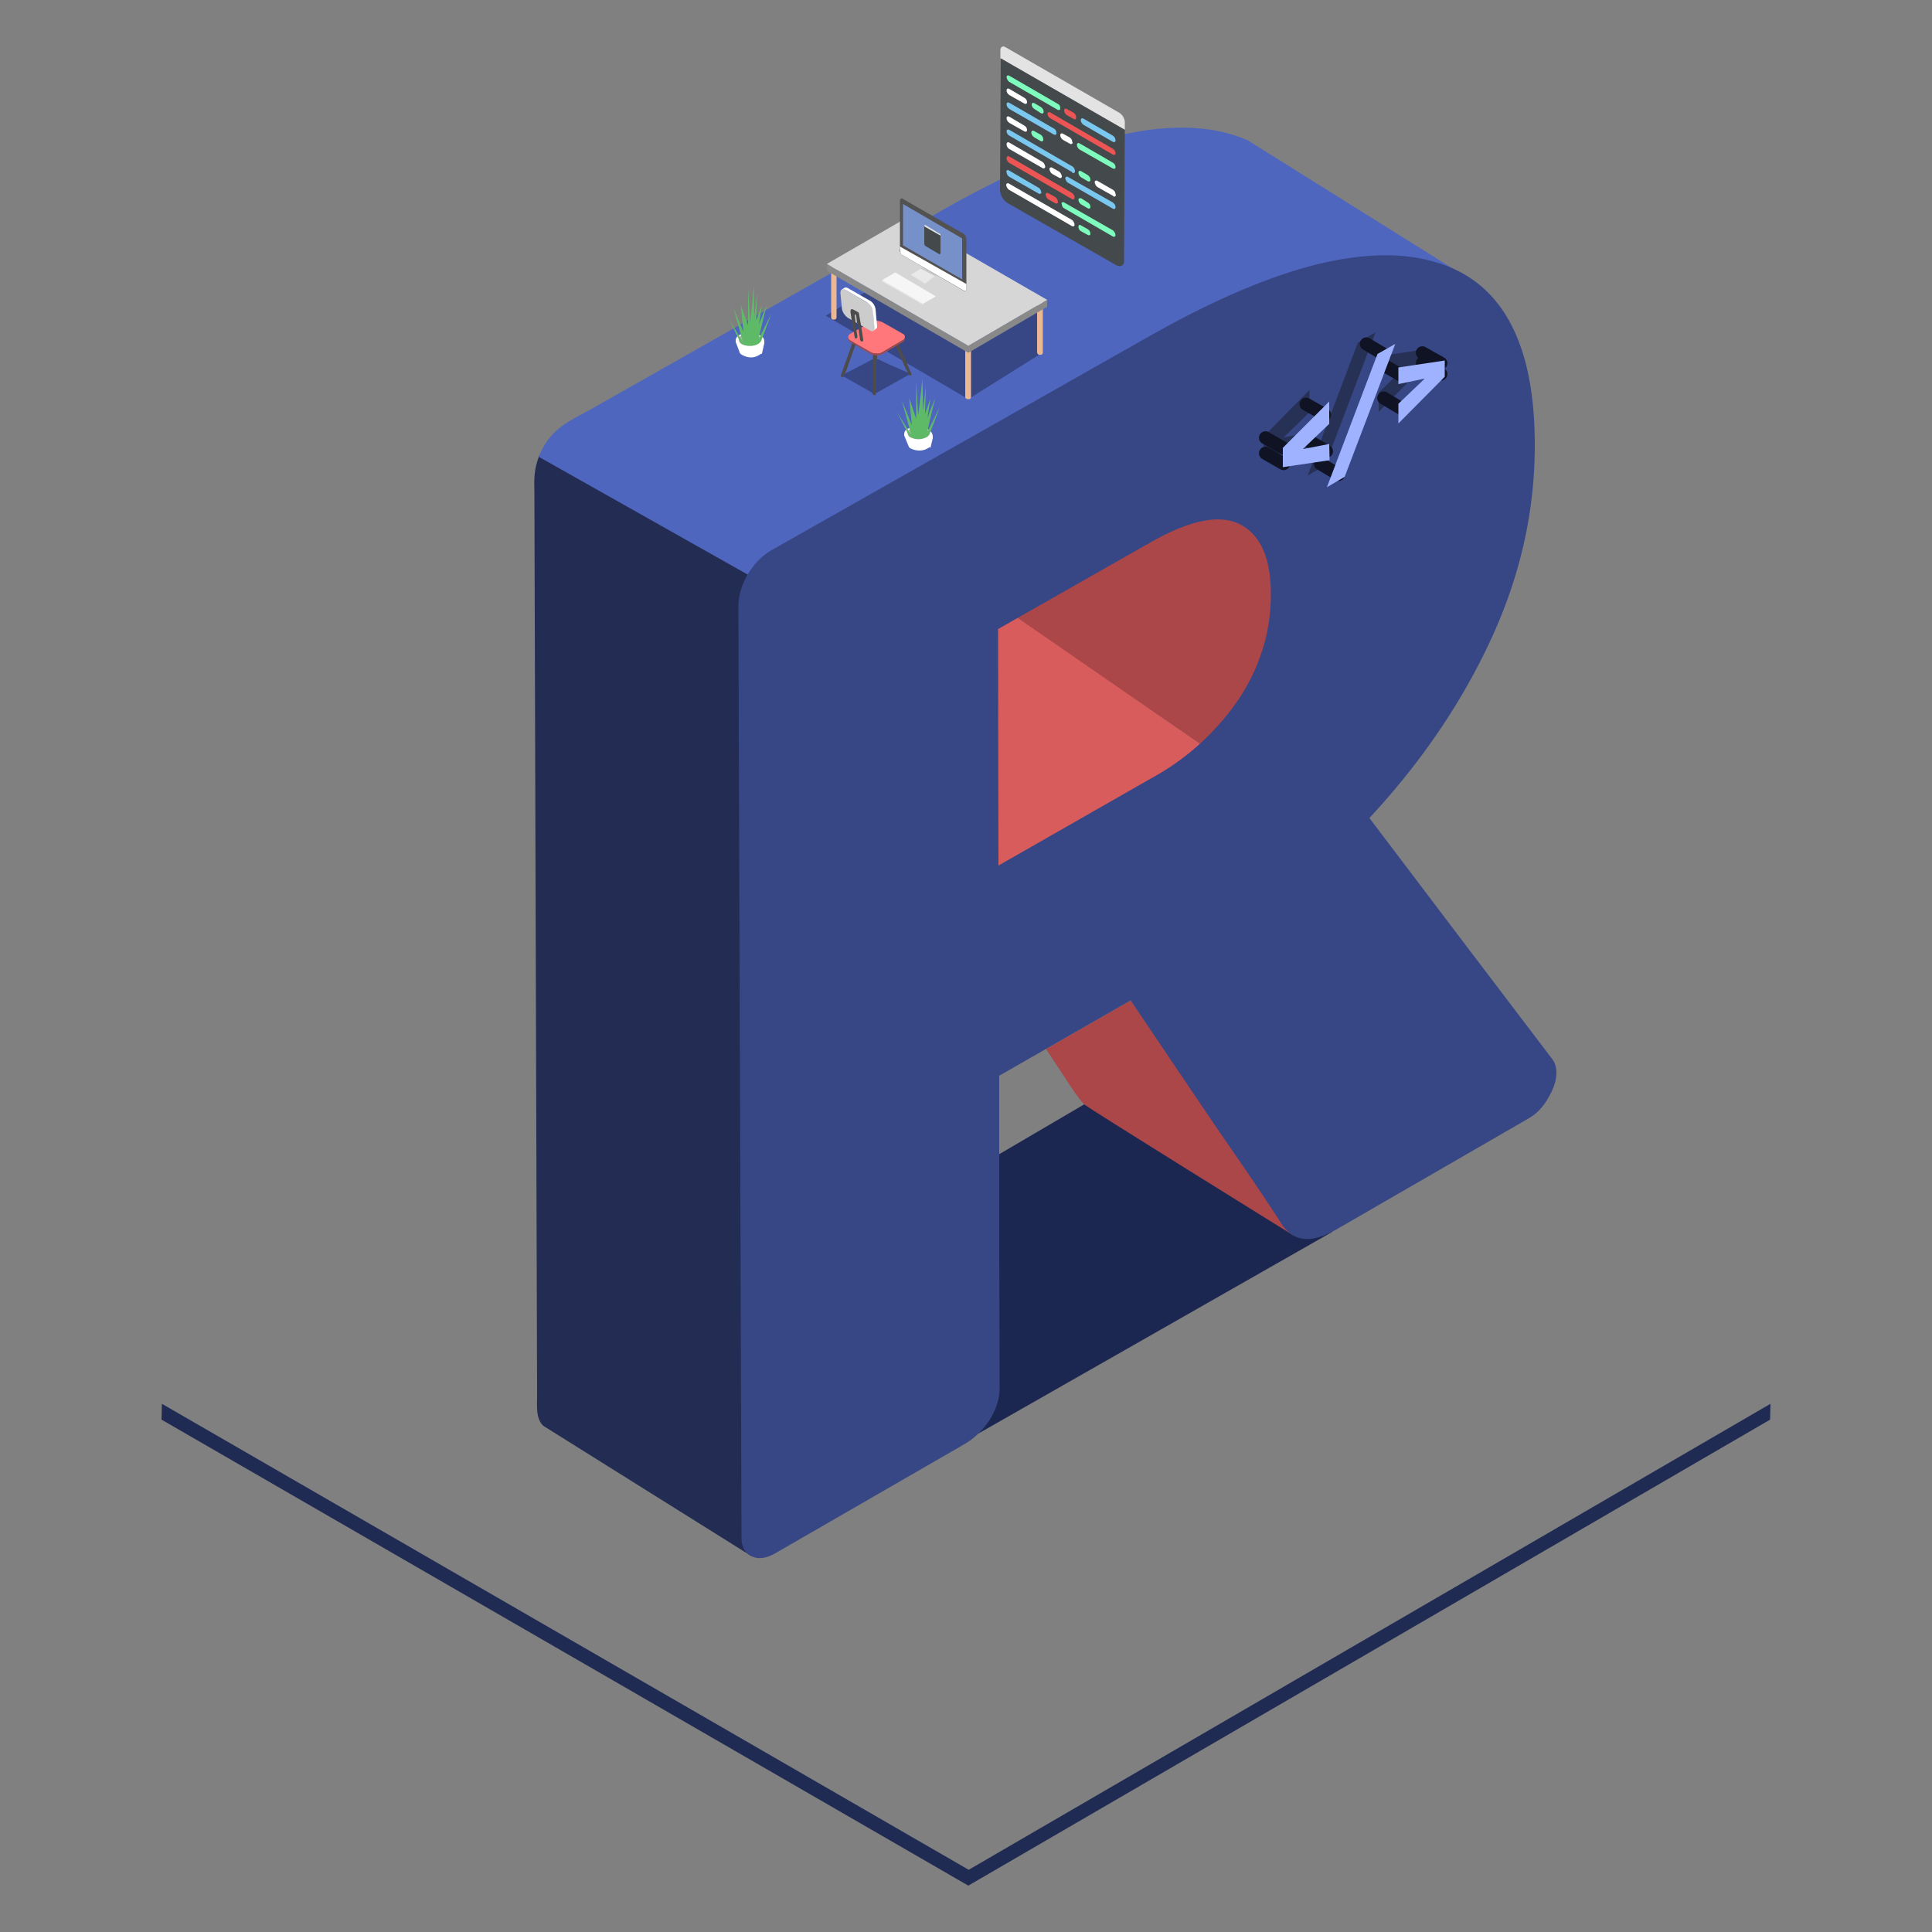 <svg xmlns="http://www.w3.org/2000/svg" version="1" viewBox="0 0 5000 5000" shape-rendering="geometricPrecision" text-rendering="geometricPrecision" image-rendering="optimizeQuality" fill-rule="evenodd" clip-rule="evenodd">
  <rect x="0" y="0" width="5000" height="5000" fill="#808080" stroke="none"/>
  <defs>
    <style>
      .str0{stroke:#0f1324;stroke-width:33.661;stroke-linecap:round;stroke-linejoin:round}.fil8{fill:none}.fil7{fill:#273155}.fil17{fill:#374785}.fil12{fill:#44494b}.fil28{fill:#4c4c4c}.fil27{fill:#5fba68}.fil15{fill:#7ac8f0}.fil13{fill:#7efcbd}.fil9{fill:#9eb2ff}.fil0{fill:#ab4749}.fil26{fill:#adadad}.fil11{fill:#e3e3e3}.fil21{fill:#e9e9e9}.fil18{fill:#ebb893}.fil14{fill:#ed5555}.fil16{fill:#fff}
    </style>
  </defs>
  <g id="Layer_x0020_1">
    <g id="_1834375642864">
      <path class="fil0" d="M2596 1577a513 513 0 0 0 162-419c-7-53-25-100-72-129l542 339c98 61 75 246 42 337-32 89-86 163-156 226l-518-354z"/>
      <path class="fil0" d="M2598 1575l7-7 7-7 6-7 7-7 6-7 6-7 6-7 6-8 6-7 5-7 6-8 5-7 5-8 5-8 5-8 5-8 5-7 4-8 4-8 4-8 4-8 4-8 4-8 3-8 4-9 3-8 3-8 3-8 2-8 3-9 2-8 3-8 2-9 2-8 1-9 2-8 1-9 2-8 1-9 1-8 1-9v-9l1-8v-9l1-9v-8l-1-9v-17l-1-8v-8l-1-8-1-7-1-7-2-8-1-7-2-6-2-7-2-6-2-6-2-6-2-6-3-6-3-5-3-5-3-5-3-5-3-4-4-5-3-4-4-4-4-4-4-3-4-4-5-3-4-3-2-1v1l534 333 5 3 5 3 4 3 4 4 4 3 4 4 4 4 4 4 3 5 4 4 3 5 3 5 3 5 2 5 3 6 2 6 3 6 2 6 2 6 2 7 1 6 2 7 1 7 1 8 1 7 1 8 1 8v8l1 8v35l-1 9v8l-1 9-1 9-1 8-1 9-1 8-2 9-1 8-2 9-2 8-2 8-2 9-3 8-2 8-3 9-3 8-3 8-3 8-3 8-4 8-3 9-4 8-4 8-4 8-4 8-5 7-4 8-5 8-5 8-5 8-5 7-6 8-5 8-6 7-5 7-6 8-6 7-7 7-6 7-6 7-7 7-7 7-7 7-7 7-7 6-7 7-9-6c42-37 77-78 105-122 53-83 79-171 79-265s-27-154-80-181-130-11-232 47l-344 195-35-24z"/>
      <path class="fil0" d="M2598 1575l7-7 7-7 6-7 7-7 6-7 6-7 6-7 6-8 6-7 5-7 6-8 5-7 5-8 5-8 5-8 5-8 5-7 4-8 4-8 4-8 4-8 4-8 4-8 3-8 4-9 3-8 3-8 3-8 2-8 3-9 2-8 3-8 2-9 2-8 1-9 2-8 1-9 2-8 1-9 1-8 1-9v-9l1-8v-9l1-9v-8l-1-9v-17l-1-8v-8l-1-8-1-7-1-7-2-8-1-7-2-6-2-7-2-6-2-6-2-6-2-6-3-6-3-5-3-5-3-5-3-5-3-4-4-5-3-4-4-4-4-4-4-3-4-4-5-3-4-3-2-1v1l534 333 5 3 5 3 4 3 4 4 4 3 4 4 4 4 4 4 3 5 4 4 3 5 3 5 3 5 2 5 3 6 2 6 3 6 2 6 2 6 2 7 1 6 2 7 1 7 1 8 1 7 1 8 1 8v8l1 8v35l-1 9v8l-1 9-1 9-1 8-1 9-1 8-2 9-1 8-2 9-2 8-2 8-2 9-3 8-2 8-3 9-3 8-3 8-3 8-3 8-4 8-3 9-4 8-4 8-4 8-4 8-5 7-4 8-5 8-5 8-5 8-5 7-6 8-5 8-6 7-5 7-6 8-6 7-7 7-6 7-6 7-7 7-7 7-7 7-7 7-7 6-7 7-9-6c42-37 77-78 105-122 53-83 79-171 79-265s-27-154-80-181-130-11-232 47l-344 195-35-24z"/>
      <path d="M1946 4028l-540-338c-20-19-16-53-16-79l-7-2334c-1-40-1-63 13-99l552 308c-27 47-28 75-28 127l8 2334c0 31-5 61 18 81z" fill="#232d54"/>
      <path d="M1394 1182c31-73 72-88 139-125l918-520c201-113 529-270 763-180l15 6 537 336c-143-59-300-30-443 19-189 64-360 169-533 267l-766 434c-38 21-56 34-80 73l-550-310z" fill="#4f66bf"/>
      <path d="M2580 2245l-17-615 53-43 498 344c-76 66-162 110-250 160l-284 154z" fill="#d95c5d"/>
      <path fill="#1c2751" d="M2532 3710l916-522-642-330-220 129z"/>
      <path class="fil0" d="M3350 3199c-56-35-532-330-544-341-16-14-58-82-73-104l-26-39 219-126 284 411 114 171c8 12 15 20 26 28z"/>
      <path d="M2008 4019c-24 14-45 17-62 9-18-8-27-25-27-49l-4-1202-4-1207c0-28 8-56 24-83 17-29 38-50 65-65l491-278 489-277c156-88 295-148 417-180 121-31 226-35 313-10 175 48 262 207 262 475 0 173-38 340-114 504s-181 318-314 461l237 313 237 312c7 10 10 22 10 34 0 20-7 41-21 65-14 25-31 42-52 54l-495 286c-68 39-114 33-145-16-62-97-129-191-194-287l-195-289-340 195v405l1 404c0 27-9 54-26 82-18 27-40 48-66 63l-487 281zm970-2004a647 647 0 0 0 232-212c53-83 79-171 79-265s-27-154-80-181-130-11-232 47l-394 224 1 612 394-225z" fill="#374785" fill-rule="nonzero"/>
      <path fill="#202b54" d="M2507 4839L419 3633l-1 41 2088 1206 2075-1206 1-41z"/>
      <g>
        <path class="fil7" d="M3389 1009l-119 121v49l120-18v-42l-68 13 67-65v-42z"/>
        <path class="fil8 str0" d="M3275 1173l47 27M3275 1133l47 27"/>
        <path class="fil7" d="M3568 922v42l67-13-67 65v50l120-121v-41zM3560 860l-46 27-130 344 45-26z"/>
        <path class="fil8 str0" d="M3380 1046l48 27M3536 890l47 28M3681 913l48 27M3681 940l48 28M3581 1030l47 28M3581 945l47 27M3417 1200l47 28M3386 1140l47 28"/>
        <path class="fil9" d="M3440 1039l-120 120v50l121-18-1-42-67 13v-1l67-64v-58zm0 0zM3619 951v43l67-14v1l-67 64v51l120-121v-42zM3611 890l-46 26-131 345 46-27z"/>
      </g>
      <g>
        <path fill="#f3f3f3" d="M2422 767v3l-33 19v-3z"/>
        <path class="fil11" d="M2897 292c8 5 13 14 14 23v21l-322-185v-21-2c0-4 4-8 8-8l5 2 295 170z"/>
        <path class="fil12" d="M2911 336l-2 340v2c0 6-5 11-12 11l-7-2-285-163c-10-8-16-19-17-32l2-341 321 185z"/>
        <path class="fil13" d="M2738 269l-126-73-3-1c-2 0-4 2-4 4v1c1 5 3 9 7 12l125 72 3 1c2 0 4-2 4-4v-1c0-5-2-9-6-11z"/>
        <path class="fil14" d="M2779 292l-18-10-3-1c-2 0-4 2-4 4v1c0 5 3 9 7 12l18 10 2 1c3 0 4-2 4-4v-1c0-5-2-9-6-12z"/>
        <path class="fil15" d="M2880 351l-76-44-3-1c-2 0-4 2-4 4v1c0 5 3 9 7 12l76 44 3 1c2 0 4-2 4-4v-1c0-5-3-9-7-12z"/>
        <path class="fil14" d="M2880 385l-162-94-3-1c-2 0-4 2-4 4v1c0 4 3 9 7 11l162 94 3 1c2 0 4-1 4-4 0-5-3-10-7-12z"/>
        <path class="fil13" d="M2694 277l-17-10-3-1c-2 0-4 2-4 4v1c0 4 3 9 7 11l17 11 3 1c2 0 4-2 4-5 0-5-3-9-7-12z"/>
        <path class="fil16" d="M2651 253l-39-23-3-1c-2 0-4 2-4 4v1c0 5 3 9 7 12l39 22 3 1c2 0 4-2 4-4v-1c0-4-3-9-7-11z"/>
        <path class="fil15" d="M2728 333l-116-67-3-1c-2 0-4 2-4 4v1c0 5 3 9 7 12l115 66 3 1c3 0 4-2 4-4v-1c0-4-2-9-6-11z"/>
        <path class="fil16" d="M2769 356l-18-10-3-1c-2 0-4 2-4 4v1c0 5 3 9 7 12l18 10 2 1c3 0 5-2 5-4l-1-1c0-5-2-9-6-12z"/>
        <path class="fil13" d="M2880 421l-86-50-3-1c-2 0-4 2-4 4v1c0 5 3 9 7 12l86 49 3 1c2 0 4-1 4-4v-1c0-4-3-9-7-11zM2694 349l-18-10-3-1c-2 0-4 2-4 4v1c0 5 3 9 7 12l17 10 3 1c2 0 4-2 4-4v-1c0-4-2-9-6-12z"/>
        <path class="fil16" d="M2651 325l-39-23-3-1c-2 0-4 2-4 4v1c0 5 3 9 7 12l39 22 3 1c2 0 4-2 4-4v-1c0-4-3-9-7-11z"/>
        <path class="fil13" d="M2880 596l-126-72-2-1c-3 0-5 2-5 4l1 1c0 4 2 9 6 11l126 73 2 1c3 0 5-2 5-5-1-5-3-9-7-12z"/>
        <path class="fil14" d="M2731 510l-18-10-2-1c-3 0-5 2-5 4v1c1 5 3 9 7 12l18 10 3 1c2 0 4-2 4-4v-1c-1-5-3-9-7-12z"/>
        <path class="fil15" d="M2688 486l-77-45-2-1c-3 0-5 2-5 5h1c0 5 2 9 6 12l77 44 2 1c3 0 5-2 5-4v-1c-1-4-3-9-7-11z"/>
        <path class="fil14" d="M2774 499l-162-94-3-1c-2 0-4 2-4 5 0 5 2 9 6 12l163 94 3 1c2 0 4-2 4-4v-1c0-5-3-9-7-12z"/>
        <path class="fil13" d="M2815 524l-17-11h-3c-2 0-4 1-4 4 0 5 3 9 7 12l17 10 3 1c2 0 4-2 4-4v-1c0-4-3-9-7-11z"/>
        <path class="fil15" d="M2880 524l-116-66-2-1c-3 0-5 2-5 4v1c1 4 3 9 7 11l116 67 3 1c2 0 4-2 4-4v-1c0-5-3-9-7-12z"/>
        <path class="fil16" d="M2741 444l-18-10-2-1c-3 0-5 2-5 4v1c1 5 3 9 7 12l18 10 3 1c2 0 4-2 4-4v-1c-1-5-3-9-7-12zM2698 419l-86-50-3-1c-2 0-4 2-4 5 0 5 2 9 6 12l87 50 2 1c3 0 5-2 5-4v-1c-1-5-3-9-7-12z"/>
        <path class="fil15" d="M2774 430l-162-94-3-1c-2 0-4 2-4 4v1c0 4 3 9 7 11l162 94c1 2 2 3 4 3s4-2 4-5v-2c-1-4-3-9-8-11z"/>
        <path class="fil13" d="M2815 453l-17-10-3-1c-2 0-4 2-4 4v1c0 5 3 9 7 12l17 10 3 1c2 0 4-2 4-4v-1c0-5-3-9-7-12z"/>
        <path class="fil16" d="M2880 491l-40-23-2-1c-3 0-5 2-5 4v1c1 5 3 9 7 12l39 22 4 3c3 0 5-2 5-5l-1-1c0-5-3-10-7-12zM2774 569l-163-94-2-1c-3 0-5 2-5 4v1c1 5 3 9 7 12l163 94 3 1c2 0 4-2 4-4v-1c-1-5-3-9-7-12z"/>
        <path class="fil13" d="M2815 593l-18-10-2-1c-3 0-4 2-4 4v1c0 4 2 9 6 11l18 10 3 1c2 0 4-1 4-4 0-5-3-10-7-12z"/>
        <path class="fil17" d="M2137 817l271-162 291 130v127l-193 121z"/>
        <path class="fil18" d="M2156 688h4c3 0 5 3 5 6v127c0 3-2 6-5 6h-4c-3 0-5-3-5-6V694c0-3 2-6 5-6zM2504 895h4c3 0 5 2 5 5v128c0 2-2 5-5 5h-4c-3 0-6-3-6-5V900c0-3 3-5 6-5zM2689 779h5c3 0 5 3 5 6v127c0 3-2 6-5 6h-5c-2 0-5-3-5-6V785c0-3 3-6 5-6z"/>
        <path fill="#898989" d="M2506 895l-366-212v18l366 212 204-119v-18z"/>
        <path fill="#d6d6d6" d="M2710 776l-204 119-366-212 204-118z"/>
        <path class="fil21" d="M2389 789l-106-61v-3l106 61z"/>
        <path fill="#f6f6f6" d="M2389 786l-106-61 34-20 105 62z"/>
        <path class="fil21" d="M2389 692l-32 19 37 23 30-23z"/>
        <path fill="#c9c9c9" d="M2402 685l-19 10 37 20 17-10z"/>
        <path d="M2501 618c0-6-3-11-7-13l-157-90-3-2c-2 0-5 3-5 5v132c1 4 3 8 6 10l160 93c3 2 6 0 6-5V618z" fill="#525252"/>
        <path class="fil16" d="M2329 638l172 97v14c0 2-2 4-4 4h-1l-159-92c-5-2-7-6-7-11v-1l-1-8v-3z"/>
        <path fill="#7690c9" d="M2337 528l153 89v106l-153-88z"/>
        <path class="fil11" d="M2432 605c1 0 2 1 2 3v2l-41-23v-3l-1-1 1-1h1l38 23z"/>
        <path class="fil12" d="M2434 610v46l-2 2h-1l-37-22-2-4v-46l42 24z"/>
        <path class="fil16" d="M2403 1112c-9-5-19-8-29-8-8 0-16 2-23 5-7 2-11 8-11 15v3l12 29 2 3c8 5 17 7 26 7s18-3 26-9l2 2 6-25v-4c0-7-4-14-11-18z"/>
        <path class="fil26" d="M2396 1109c-6-3-12-4-19-4s-14 1-20 4c-5 2-8 7-8 12s3 10 8 11c6 3 13 5 20 5s13-2 19-5c5-1 9-6 9-11s-4-10-9-12z"/>
        <path class="fil27" d="M2399 1120l21-90-20 52 8-51-14 40 2-71-7 63-2-83s-5 57-11 94l-5-88v98l-18-54 7 71-26-64 24 87h-1l-35-57 27 54c2 6 6 15 29 15 22 0 28-13 28-13l26-69-33 66z"/>
        <path class="fil16" d="M1967 868a57 57 0 0 0-53-1c-6 2-10 8-10 14v4l11 29 3 3c8 5 17 8 26 8s18-4 25-9l3-1 6-27v-4c0-7-4-14-11-16z"/>
        <path class="fil26" d="M1959 868c-6-3-12-5-19-5s-14 2-20 5c-5 1-8 6-8 11s3 10 8 12c6 3 13 4 20 4s13-1 19-4c5-2 9-7 9-12s-4-10-9-11z"/>
        <path class="fil27" d="M1963 878l21-89-20 51 8-50-15 39 2-70-7 62-1-83s-4 58-10 94l-5-87v97l-19-53 7 70-26-63 24 87h-1l-35-58 27 55c2 5 6 15 29 15 22 0 28-13 28-13l26-69-33 65z"/>
        <path class="fil17" d="M2349 964l-46-20-30-14-3-1-3 1-1 4-1 77v1l2 5h1l84-47v-2c0-2-1-3-3-4zM2256 931l-23 12-48 25-2 6v1l3 1 67 38c3 1 5 4 6 7l2-5v-2-51l1-16-1-15c-1-3-4-2-5-1z"/>
        <path class="fil28" d="M2259 1021l1-79v-11l-1-3v-7l1-14 4-1 5 1 1 10v7l-1 6-1 8v4l-1 70v7c0 2-1 4-3 4h-1l-4-2zM2315 884l6-3 36 82 1 2 1 3-1 3-3 1-3-2-2-5-8-15-26-60-1-5v-1zM2208 882l7 4v1l-1 5-26 73-3 4-2 6-3 1-3-1-1-3 1-3 31-87z"/>
        <path d="M2335 863c4 1 7 5 7 9s-3 8-7 9l-51 30c-4 3-10 4-15 4-6 0-11-1-16-4l-51-29c-4-1-7-5-7-9 0-5 3-8 7-10l51-29c5-2 10-4 15-4 6 0 11 2 16 4l51 29z" fill="#ff777b"/>
        <path d="M2244 783c8 5 14 14 16 23l3 42c1 9-5 12-12 7l-56-32c-8-5-14-14-16-23l-4-42c0-9 5-12 13-8l56 33z" fill="#ccc"/>
        <path class="fil28" d="M2204 828l-3-21v-2l1-4 3-1 3 1 11 6c3 1 4 3 4 5l5 28 6 39v1c0 2-1 4-3 4-3 0-4-2-5-4l-6-42-2-2-2-17c0-3-2-5-4-6l2 20 1 4-1 4 5 29v2c0 2-2 4-4 4s-3-1-3-3l-3-18-2-9-3-18z"/>
        <path class="fil16" d="M2270 844l-4-43c-1-9-6-18-15-23l-56-32c-7-4-9-1-10-1l-7 5 2-1h5l3 1 55 32 7 6c5 5 8 11 9 18l4 42v2c0 2-1 5-3 6l7-5c2-1 3-4 3-6v-1z"/>
        <path d="M2335 881l-51 30c-4 3-10 4-15 4-6 0-11-1-16-4l-51-29c-4-2-6-5-7-9v4c1 4 3 8 7 9l51 30c5 2 10 4 16 4 5 0 11-2 15-4l51-30c4-1 6-5 7-9v-4c-1 4-3 7-7 8z" fill="#9e4a4c"/>
      </g>
    </g>
  </g>
</svg>
